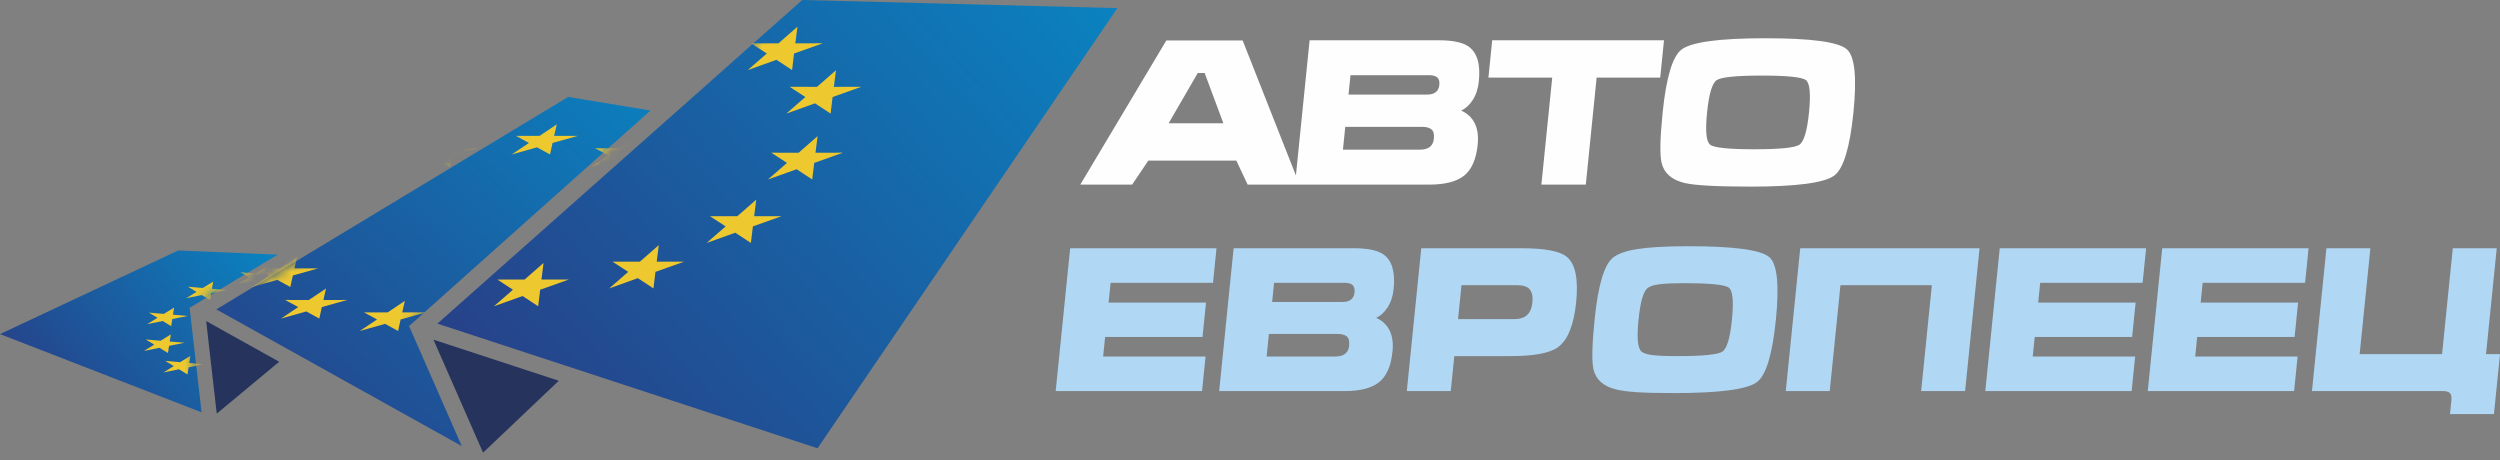 <?xml version="1.0" encoding="UTF-8"?> <svg xmlns="http://www.w3.org/2000/svg" xmlns:xlink="http://www.w3.org/1999/xlink" width="250px" height="46px" viewBox="0 0 250 46" version="1.1"><rect x="0" y="0" width="250" height="46" fill="#808080" stroke="none"/><title>logo-ae</title><defs><linearGradient x1="-12.809%" y1="88.938%" x2="146.77%" y2="-7.346%" id="linearGradient-1"><stop stop-color="#2B3780" offset="0%"></stop><stop stop-color="#009AD4" offset="100%"></stop></linearGradient><polygon id="path-2" points="67.996 0.812 36.487 0 0 32.364 38.017 44.827 67.996 0.811"></polygon><linearGradient x1="-12.814%" y1="107.946%" x2="146.775%" y2="-35.341%" id="linearGradient-4"><stop stop-color="#2B3780" offset="0%"></stop><stop stop-color="#009AD4" offset="100%"></stop></linearGradient><polygon id="path-5" points="43.413 1.36 35.18 0 0 21.245 24.539 34.913 19.272 22.911 43.411 1.36"></polygon><linearGradient x1="-12.812%" y1="80.45%" x2="146.788%" y2="5.147%" id="linearGradient-7"><stop stop-color="#2B3780" offset="0%"></stop><stop stop-color="#009AD4" offset="100%"></stop></linearGradient><polygon id="path-8" points="27.763 0.419 17.82 0 0 8.365 20.157 16.187 18.964 5.733"></polygon></defs><g id="Page-1" stroke="none" stroke-width="1" fill="none" fill-rule="evenodd"><g id="Desktop-HD" transform="translate(-427, -3367)"><g id="logo-ae" transform="translate(427, 3367)"><polygon id="Path" fill="#25335D" points="21.674 41.362 27.918 36.175 20.618 32.108"></polygon><polygon id="Path" fill="#25335D" points="48.307 45.264 55.877 38.076 43.346 33.967"></polygon><polygon id="Path" fill="url(#linearGradient-1)" points="111.734 0.812 80.224 0 43.737 32.364 81.754 44.827"></polygon><g id="Clipped" transform="translate(43.737, 0)"><mask id="mask-3" fill="white"><use xlink:href="#path-2"></use></mask><g id="Path"></g><g id="Group" mask="url(#mask-3)" fill="#EEC82F"><g transform="translate(-7.152, 0.887)"><polygon id="_1" points="33.9 0 33.689 1.659 36.431 1.656 33.563 2.677 33.363 4.334 31.801 3.308 28.935 4.334 30.838 2.677 29.266 1.656 32.004 1.659"></polygon><polygon id="Path" points="22.43 1.786 22.218 3.446 24.962 3.442 22.093 4.463 21.892 6.12 20.33 5.093 17.463 6.12 19.367 4.463 17.796 3.442 20.534 3.446"></polygon><polygon id="Path" points="43.159 1.786 42.947 3.446 45.691 3.442 42.821 4.463 42.622 6.12 41.06 5.093 38.192 6.12 40.097 4.463 38.524 3.442 41.264 3.446"></polygon><polygon id="Path" points="12.755 6.14 12.546 7.798 15.289 7.793 12.42 8.815 12.22 10.472 10.656 9.446 7.79 10.472 9.694 8.815 8.122 7.793 10.86 7.798"></polygon><polygon id="Path" points="47.011 6.14 46.802 7.798 49.544 7.793 46.674 8.815 46.476 10.472 44.912 9.446 42.046 10.472 43.949 8.815 42.378 7.793 45.117 7.798"></polygon><polygon id="Path" points="5.56 12.853 5.349 14.511 8.092 14.508 5.224 15.53 5.023 17.187 3.461 16.159 0.595 17.187 2.498 15.53 0.926 14.508 3.665 14.511"></polygon><polygon id="Path" points="45.174 12.728 44.964 14.386 47.706 14.382 44.838 15.404 44.637 17.063 43.075 16.034 40.209 17.063 42.113 15.404 40.541 14.382 43.279 14.386"></polygon><polygon id="Path" points="4.964 19.075 4.753 20.734 7.497 20.731 4.627 21.753 4.428 23.409 2.866 22.383 0 23.409 1.903 21.753 0.33 20.731 3.07 20.734"></polygon><polygon id="Path" points="39.041 19.075 38.83 20.734 41.573 20.731 38.703 21.753 38.504 23.409 36.941 22.383 34.075 23.409 35.978 21.753 34.407 20.731 37.145 20.734"></polygon><polygon id="Path" points="17.771 25.407 17.56 27.066 20.302 27.064 17.433 28.085 17.233 29.741 15.672 28.715 12.805 29.741 14.708 28.085 13.136 27.064 15.875 27.066"></polygon><polygon id="Path" points="8.568 23.622 8.357 25.28 11.1 25.278 8.231 26.3 8.031 27.956 6.469 26.928 3.602 27.956 5.505 26.3 3.934 25.278 6.672 25.28"></polygon><polygon id="Path" points="29.296 23.622 29.086 25.28 31.83 25.278 28.96 26.3 28.761 27.956 27.198 26.928 24.332 27.956 26.235 26.3 24.663 25.278 27.402 25.28"></polygon></g></g></g><polygon id="Path" points="111.734 0.812 80.224 0 43.737 32.364 81.754 44.827 111.734 0.811"></polygon><polygon id="Path" points="111.734 0.812 80.224 0 43.737 32.364 81.754 44.827"></polygon><polygon id="Path" fill="url(#linearGradient-4)" points="65.048 11.052 56.815 9.692 21.635 30.938 46.175 44.606 40.908 32.604"></polygon><g id="Clipped" transform="translate(21.635, 9.692)"><mask id="mask-6" fill="white"><use xlink:href="#path-5"></use></mask><g id="Path"></g><g id="_880396576" mask="url(#mask-6)" fill="#EEC82F"><g transform="translate(3.562, 2.743)"><polygon id="_1_0" points="30.48 0 30.216 1.154 32.591 1.15 30.058 1.86 29.805 3.012 28.503 2.298 25.971 3.012 27.699 1.86 26.388 1.15 28.758 1.154"></polygon><polygon id="Path" points="20.464 1.241 20.201 2.393 22.576 2.392 20.042 3.101 19.79 4.251 18.486 3.537 15.955 4.251 17.683 3.101 16.372 2.392 18.743 2.393"></polygon><polygon id="Path" points="38.407 1.241 38.144 2.393 40.52 2.392 37.986 3.101 37.733 4.251 36.43 3.537 33.9 4.251 35.628 3.101 34.315 2.392 36.686 2.393"></polygon><polygon id="Path" points="11.88 4.266 11.616 5.417 13.992 5.415 11.459 6.126 11.206 7.276 9.903 6.562 7.371 7.276 9.099 6.126 7.788 5.415 10.158 5.417"></polygon><polygon id="Path" points="41.533 4.266 41.27 5.417 43.643 5.415 41.111 6.126 40.858 7.276 39.555 6.562 37.025 7.276 38.752 6.126 37.44 5.415 39.811 5.417"></polygon><polygon id="Path" points="5.325 8.93 5.064 10.083 7.436 10.08 4.904 10.789 4.651 11.941 3.349 11.227 0.818 11.941 2.545 10.789 1.235 10.08 3.606 10.083"></polygon><polygon id="Path" points="39.622 8.843 39.361 9.994 41.735 9.993 39.202 10.702 38.948 11.853 37.646 11.139 35.115 11.853 36.843 10.702 35.532 9.993 37.903 9.994"></polygon><polygon id="Path" points="4.509 13.252 4.246 14.405 6.621 14.402 4.089 15.112 3.834 16.264 2.532 15.55 0 16.264 1.728 15.112 0.417 14.402 2.788 14.405"></polygon><polygon id="Path" points="34.006 13.252 33.743 14.405 36.118 14.402 33.585 15.112 33.331 16.264 32.029 15.55 29.497 16.264 31.226 15.112 29.914 14.402 32.285 14.405"></polygon><polygon id="Path" points="15.288 17.653 15.025 18.805 17.4 18.802 14.866 19.512 14.613 20.664 13.31 19.95 10.779 20.664 12.507 19.512 11.196 18.802 13.566 18.805"></polygon><polygon id="Path" points="7.407 16.412 7.144 17.564 9.519 17.561 6.987 18.272 6.732 19.422 5.431 18.708 2.898 19.422 4.626 18.272 3.315 17.561 5.687 17.564"></polygon><polygon id="Path" points="25.35 16.412 25.088 17.564 27.462 17.561 24.93 18.272 24.676 19.422 23.373 18.708 20.843 19.422 22.571 18.272 21.259 17.561 23.63 17.564"></polygon></g></g></g><polygon id="Path" points="65.048 11.052 56.815 9.692 21.635 30.937 46.175 44.605 40.907 32.603 65.047 11.052"></polygon><polygon id="Path" points="65.048 11.052 56.815 9.692 21.635 30.938 46.175 44.606 40.908 32.604"></polygon><polygon id="Path" fill="url(#linearGradient-7)" points="27.763 25.465 17.82 25.046 0 33.41 20.157 41.233 18.964 30.779"></polygon><g id="Clipped" transform="translate(0, 25.046)"><mask id="mask-9" fill="white"><use xlink:href="#path-8"></use></mask><g id="Path"></g><g id="Group" mask="url(#mask-9)" fill="#EEC82F"><g transform="translate(14.393, 1.418)"><polygon id="_1_1" points="18.387 0 18.272 0.713 19.761 0.839 18.204 1.15 18.096 1.863 17.249 1.343 15.694 1.659 16.727 1.026 15.873 0.509 17.359 0.636"></polygon><polygon id="Path" points="12.166 0.251 12.052 0.963 13.539 1.088 11.983 1.401 11.875 2.112 11.027 1.593 9.472 1.909 10.505 1.275 9.653 0.759 11.138 0.886"></polygon><polygon id="Path" points="23.409 1.204 23.294 1.918 24.781 2.043 23.226 2.354 23.118 3.067 22.27 2.547 20.715 2.863 21.748 2.228 20.896 1.711 22.381 1.84"></polygon><polygon id="Path" points="6.921 1.7 6.805 2.413 8.292 2.538 6.737 2.849 6.628 3.562 5.781 3.042 4.227 3.358 5.259 2.725 4.405 2.207 5.891 2.335"></polygon><polygon id="Path" points="25.499 3.276 25.384 3.989 26.873 4.114 25.317 4.427 25.207 5.139 24.361 4.62 22.806 4.934 23.839 4.301 22.985 3.784 24.471 3.912"></polygon><polygon id="Path" points="3.017 4.293 2.903 5.004 4.39 5.129 2.834 5.441 2.726 6.154 1.879 5.636 0.324 5.95 1.355 5.317 0.502 4.799 1.989 4.926"></polygon><polygon id="Path" points="24.502 6.06 24.388 6.772 25.875 6.899 24.321 7.21 24.211 7.923 23.365 7.403 21.808 7.719 22.841 7.085 21.989 6.567 23.475 6.695"></polygon><polygon id="Path" points="2.694 6.973 2.579 7.686 4.067 7.81 2.511 8.124 2.403 8.836 1.555 8.315 0 8.632 1.033 7.999 0.181 7.482 1.666 7.609"></polygon><polygon id="Path" points="21.176 8.541 21.061 9.255 22.549 9.38 20.993 9.693 20.885 10.404 20.037 9.884 18.482 10.201 19.515 9.567 18.662 9.05 20.147 9.177"></polygon><polygon id="Path" points="9.639 10.32 9.524 11.032 11.013 11.157 9.456 11.47 9.347 12.182 8.5 11.662 6.946 11.978 7.979 11.344 7.126 10.828 8.61 10.955"></polygon><polygon id="Path" points="4.647 9.119 4.533 9.832 6.021 9.956 4.466 10.27 4.356 10.981 3.508 10.463 1.956 10.778 2.986 10.143 2.134 9.625 3.62 9.755"></polygon><polygon id="Path" points="15.89 10.074 15.776 10.784 17.265 10.91 15.707 11.223 15.6 11.934 14.752 11.416 13.197 11.73 14.229 11.098 13.377 10.58 14.863 10.707"></polygon></g></g></g><polygon id="Path" points="27.763 25.465 17.82 25.046 0 33.41 20.157 41.233 18.964 30.779"></polygon><polygon id="Path" points="27.763 25.465 17.82 25.046 0 33.41 20.157 41.233 18.964 30.779"></polygon><path d="M185.342,11.253 C184.985,14.766 184.35,16.864 183.432,17.551 C182.443,18.292 179.645,18.661 175.042,18.661 C171.678,18.661 169.483,18.541 168.458,18.299 C167.171,17.989 166.403,17.316 166.159,16.28 C165.972,15.486 166.006,13.81 166.265,11.253 C166.621,7.741 167.25,5.641 168.154,4.954 C169.145,4.201 171.942,3.825 176.545,3.825 C181.136,3.825 183.849,4.195 184.69,4.934 C185.481,5.635 185.697,7.741 185.342,11.253 Z M129.591,17.546 L124.266,4.046 L116.634,4.046 L108.029,18.461 L113.216,18.461 L114.832,16.058 L123.635,16.058 L124.763,18.461 L129.498,18.461 L129.951,18.461 L142.923,18.461 C144.511,18.461 145.678,18.158 146.427,17.552 C147.174,16.946 147.622,15.916 147.769,14.463 C147.94,12.781 147.388,11.643 146.116,11.052 C146.553,10.862 146.938,10.513 147.272,10.002 C147.606,9.489 147.812,8.858 147.887,8.104 C148.061,6.393 147.707,5.237 146.827,4.632 C146.235,4.228 145.245,4.026 143.86,4.026 L130.961,4.026 L129.591,17.546 L129.591,17.546 Z M134.852,9.456 L135.049,7.518 L142.922,7.518 C143.284,7.518 143.553,7.593 143.726,7.741 C143.9,7.888 143.969,8.138 143.934,8.487 C143.899,8.824 143.776,9.07 143.565,9.224 C143.356,9.38 143.075,9.457 142.724,9.457 L134.852,9.457 L134.852,9.456 Z M122.338,12.324 L116.866,12.324 L119.778,7.297 L120.464,7.297 L122.337,12.324 L122.338,12.324 Z M134.294,14.967 L134.526,12.685 L142.217,12.685 C142.634,12.685 142.944,12.769 143.149,12.94 C143.355,13.107 143.434,13.419 143.388,13.877 C143.313,14.604 142.846,14.967 141.986,14.967 L134.294,14.967 Z M148.843,7.76 L149.22,4.026 L166.4,4.026 L166.022,7.76 L159.663,7.76 L158.58,18.459 L154.138,18.459 L155.223,7.76 L148.843,7.76 Z M170.705,11.253 C170.519,13.097 170.622,14.17 171.016,14.472 C171.409,14.775 172.877,14.927 175.422,14.927 C177.979,14.927 179.485,14.775 179.94,14.472 C180.393,14.17 180.714,13.097 180.9,11.253 C181.089,9.395 180.986,8.315 180.593,8.013 C180.2,7.71 178.732,7.558 176.188,7.558 C173.631,7.558 172.125,7.71 171.67,8.013 C171.215,8.315 170.895,9.396 170.706,11.253 L170.705,11.253 Z" id="Shape" fill="#FEFEFE" fill-rule="nonzero"></path><path d="M105.569,39.108 L107.016,24.824 L121.65,24.824 L121.301,28.28 L111.06,28.28 L110.86,30.258 L120.6,30.258 L120.252,33.694 L110.513,33.694 L110.313,35.651 L120.554,35.651 L120.205,39.109 L105.569,39.109 L105.569,39.108 Z M126.89,33.394 L133.754,33.394 C134.167,33.394 134.475,33.476 134.678,33.642 C134.881,33.81 134.96,34.12 134.913,34.572 C134.842,35.291 134.378,35.65 133.526,35.65 L126.662,35.65 L126.89,33.394 L126.89,33.394 Z M123.363,24.824 L121.917,39.108 L134.454,39.108 C136.025,39.108 137.182,38.807 137.922,38.208 C138.661,37.609 139.104,36.591 139.25,35.152 C139.418,33.486 138.873,32.362 137.615,31.776 C138.047,31.589 138.428,31.243 138.759,30.736 C139.09,30.231 139.294,29.604 139.367,28.859 C139.538,27.168 139.19,26.022 138.318,25.423 C137.732,25.022 136.751,24.824 135.382,24.824 L123.363,24.824 L123.363,24.824 Z M127.407,28.279 L134.452,28.279 C134.811,28.279 135.078,28.353 135.249,28.498 C135.419,28.646 135.488,28.892 135.453,29.239 C135.421,29.571 135.299,29.814 135.09,29.968 C134.882,30.12 134.603,30.197 134.258,30.197 L127.213,30.197 L127.407,28.279 Z M142.127,24.824 L152.129,24.824 C154.472,24.824 155.988,25.109 156.677,25.682 C157.538,26.389 157.849,27.9 157.616,30.218 C157.382,32.521 156.77,34.026 155.78,34.732 C154.961,35.318 153.378,35.611 151.035,35.611 L145.429,35.611 L145.076,39.108 L140.68,39.108 L142.126,24.824 L142.127,24.824 Z M145.804,31.914 L151.411,31.914 C151.93,31.914 152.335,31.803 152.624,31.576 C152.97,31.309 153.177,30.856 153.24,30.218 C153.303,29.592 153.189,29.139 152.898,28.859 C152.655,28.632 152.272,28.521 151.755,28.521 L146.149,28.521 L145.804,31.915 L145.804,31.914 Z M177.588,31.975 C177.237,35.45 176.605,37.529 175.697,38.208 C174.718,38.941 171.951,39.307 167.395,39.307 C164.066,39.307 162.642,39.188 161.628,38.947 C160.353,38.641 159.594,37.975 159.352,36.95 C159.166,36.164 159.201,34.506 159.457,31.976 C159.808,28.501 160.432,26.422 161.326,25.743 C162.308,24.997 164.328,24.624 168.883,24.624 C173.425,24.624 176.111,24.991 176.942,25.723 C177.725,26.416 177.937,28.501 177.588,31.976 L177.588,31.975 Z M163.851,31.975 C163.668,33.799 163.768,34.862 164.158,35.162 C164.547,35.462 165.253,35.611 167.77,35.611 C170.301,35.611 171.792,35.462 172.24,35.162 C172.69,34.862 173.009,33.8 173.192,31.975 C173.378,30.137 173.276,29.068 172.888,28.77 C172.499,28.469 171.045,28.32 168.53,28.32 C165.998,28.32 165.254,28.469 164.806,28.77 C164.355,29.068 164.036,30.139 163.851,31.975 Z M180.025,24.824 L197.955,24.824 L196.509,39.108 L192.114,39.108 L193.186,28.52 L184.045,28.52 L182.973,39.108 L178.577,39.108 L180.023,24.824 L180.025,24.824 Z M198.529,39.108 L199.975,24.824 L214.611,24.824 L214.26,28.28 L204.019,28.28 L203.82,30.258 L213.561,30.258 L213.212,33.694 L203.472,33.694 L203.274,35.651 L213.513,35.651 L213.164,39.109 L198.529,39.109 L198.529,39.108 Z M214.776,39.108 L216.223,24.824 L230.857,24.824 L230.508,28.28 L220.267,28.28 L220.067,30.258 L229.808,30.258 L229.459,33.694 L219.718,33.694 L219.52,35.651 L229.761,35.651 L229.411,39.109 L214.776,39.109 L214.776,39.108 Z M235.964,35.412 L244.207,35.412 L245.28,24.824 L249.674,24.824 L248.602,35.412 L250,35.412 L249.394,41.405 L244.999,41.405 L245.141,40.007 C245.173,39.685 245.125,39.454 245,39.316 C244.877,39.179 244.635,39.108 244.293,39.108 L231.196,39.108 L232.643,24.824 L237.038,24.824 L235.965,35.412 L235.964,35.412 Z" id="Shape" fill="#B0D8F5" fill-rule="nonzero"></path></g></g></g></svg> 